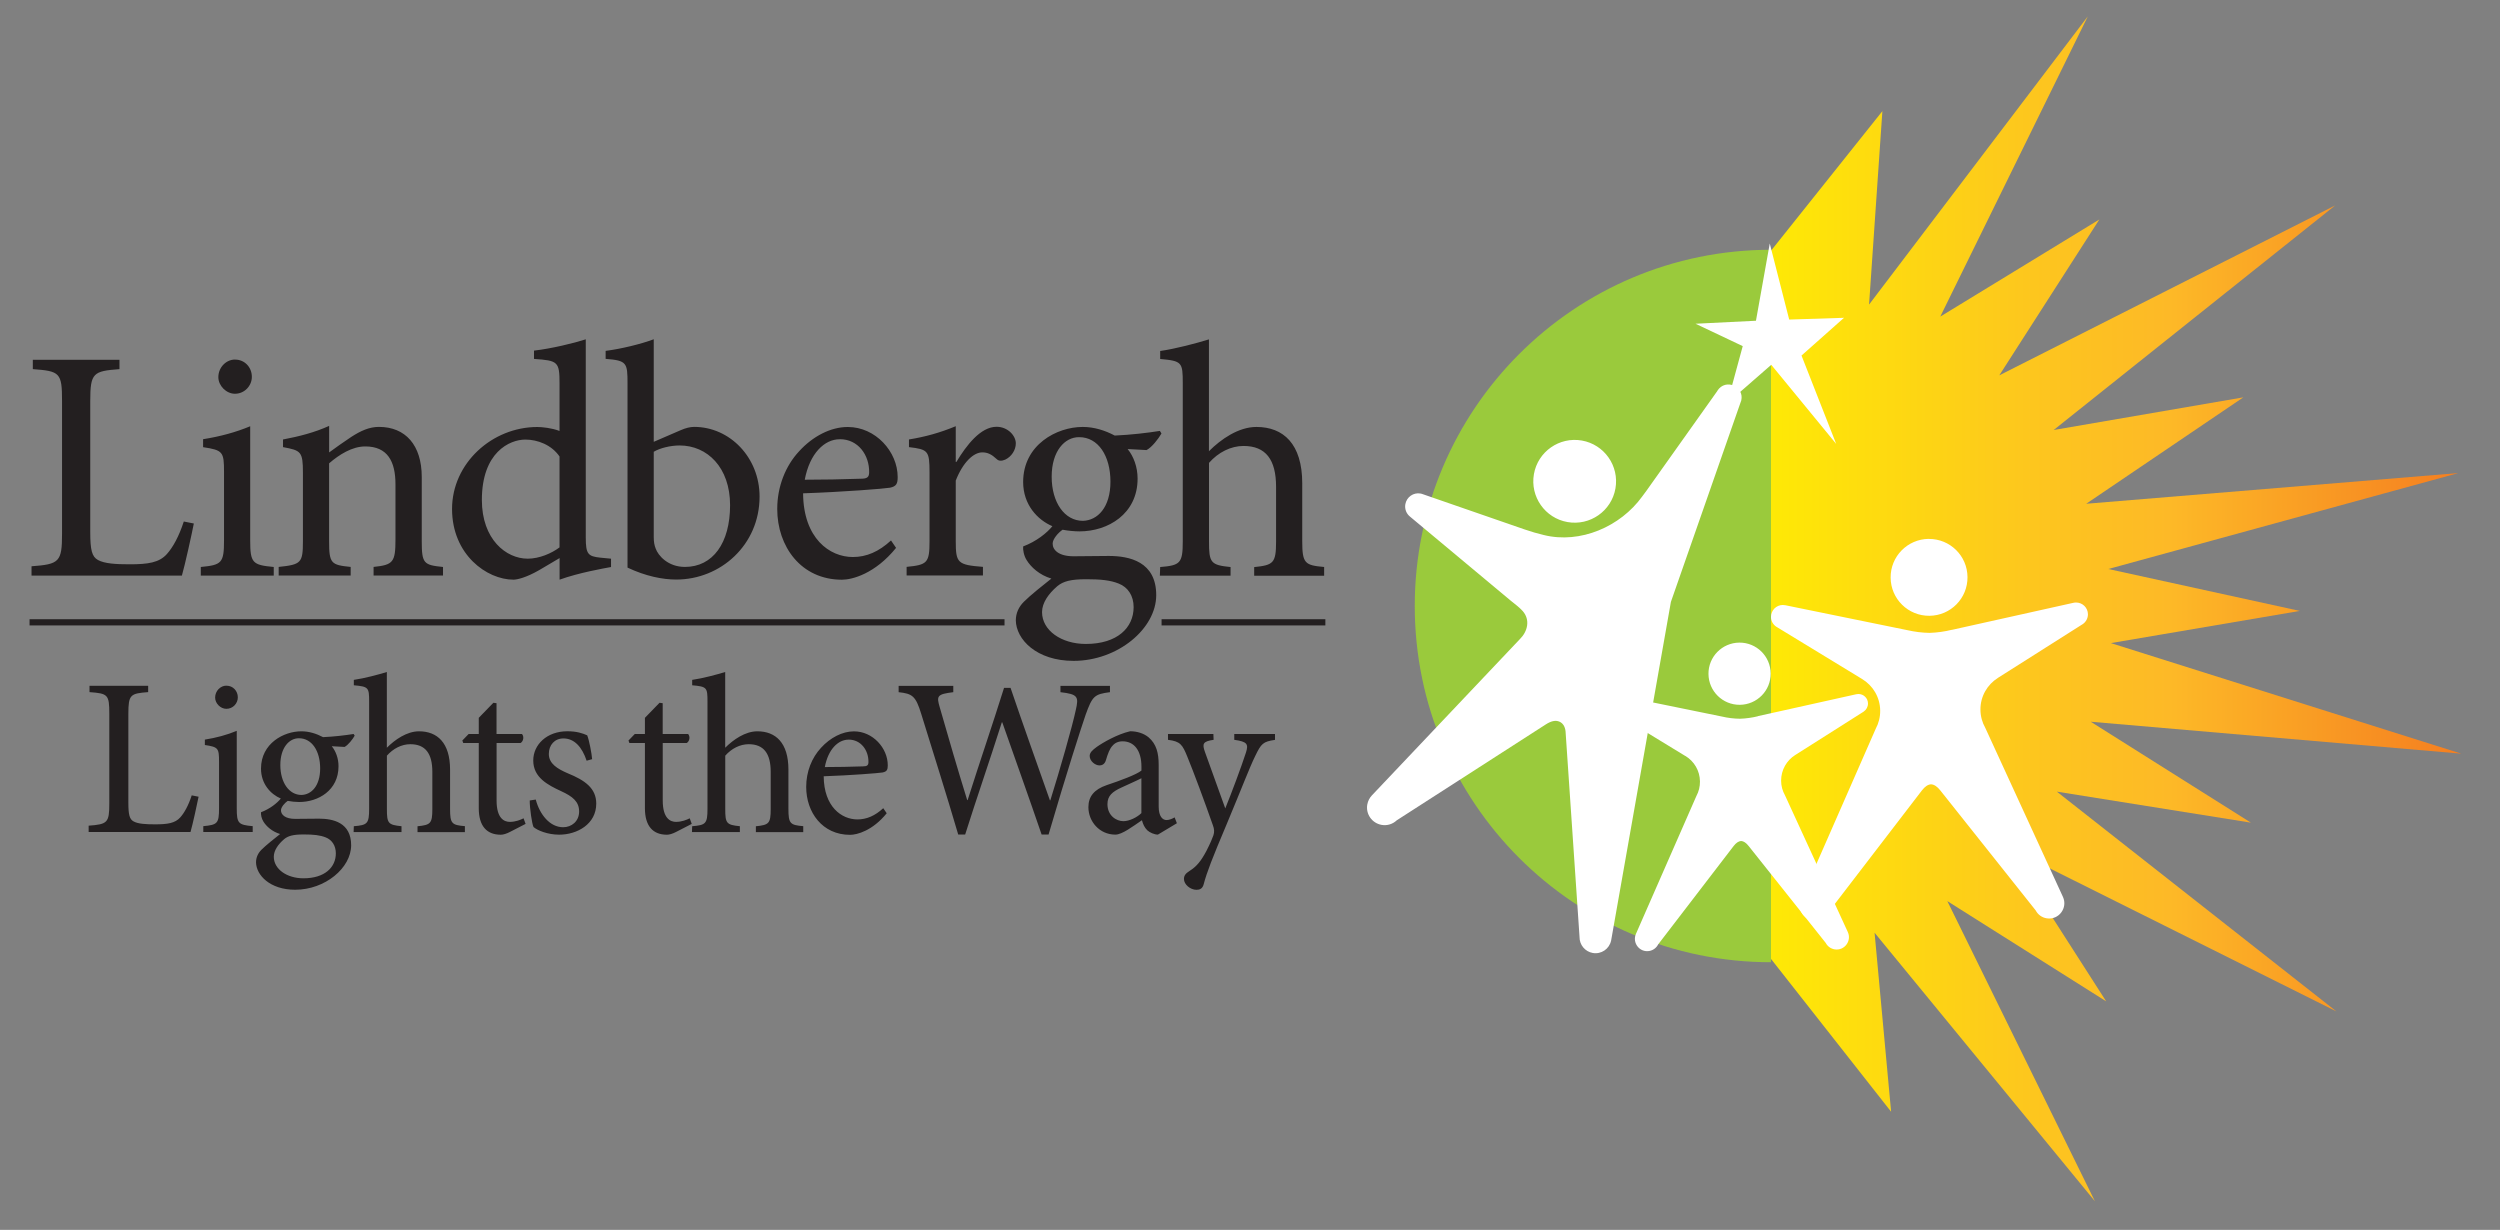 <?xml version="1.0" encoding="UTF-8"?>
<svg id="Layer_1" data-name="Layer 1" xmlns="http://www.w3.org/2000/svg" xmlns:xlink="http://www.w3.org/1999/xlink" version="1.1" viewBox="0 0 467.04 229.76">
  <rect x="0" y="0" width="467.04" height="229.76" fill="#808080" stroke="none"/>
  <defs>
    <style>
      .cls-1 {
        clip-path: url(#clippath);
      }

      .cls-2, .cls-3, .cls-4, .cls-5, .cls-6 {
        stroke-width: 0px;
      }

      .cls-2, .cls-7 {
        fill: none;
      }

      .cls-3 {
        fill: url(#linear-gradient);
      }

      .cls-7 {
        stroke: #231f20;
        stroke-width: 1.16px;
      }

      .cls-4 {
        fill: #9aca3c;
      }

      .cls-8 {
        clip-path: url(#clippath-1);
      }

      .cls-9 {
        clip-path: url(#clippath-3);
      }

      .cls-10 {
        clip-path: url(#clippath-2);
      }

      .cls-5 {
        fill: #231f20;
      }

      .cls-6 {
        fill: #fff;
      }
    </style>
    <clipPath id="clippath">
      <polygon class="cls-2" points="320.85 59.38 351.66 20.76 349.17 56.9 390.04 3.05 362.47 59.15 392.19 41 373.5 70.12 436.26 38.37 383.66 80.33 419.09 74.23 389.74 94.11 459.29 88.37 393.86 106.3 429.64 114.13 394.34 120.14 459.82 140.8 390.58 134.83 420.51 153.69 384.25 147.89 436.48 188.95 375 158.27 393.47 187.07 363.79 168.34 391.36 224.41 350.2 174.25 353.29 207.69 325.93 172.88 322.91 118.51 320.85 59.38"/>
    </clipPath>
    <linearGradient id="linear-gradient" x1="-104.48" y1="599.41" x2="-103.48" y2="599.41" gradientTransform="translate(14970.89 84167.72) scale(140.23 -140.23)" gradientUnits="userSpaceOnUse">
      <stop offset="0" stop-color="#fff200"/>
      <stop offset=".09" stop-color="#fee806"/>
      <stop offset=".43" stop-color="#fdc61e"/>
      <stop offset=".61" stop-color="#fdb927"/>
      <stop offset="1" stop-color="#f57e20"/>
    </linearGradient>
    <clipPath id="clippath-1">
      <rect class="cls-2" x="-104.48" y="-9.59" width="612" height="246"/>
    </clipPath>
    <clipPath id="clippath-2">
      <rect class="cls-2" x="-104.48" y="-9.59" width="612" height="246"/>
    </clipPath>
    <clipPath id="clippath-3">
      <rect class="cls-2" x="-104.48" y="-9.59" width="612" height="246"/>
    </clipPath>
  </defs>
  <g class="cls-1">
    <rect class="cls-3" x="320.85" y="3.05" width="138.97" height="221.36"/>
  </g>
  <g class="cls-8">
    <path class="cls-4" d="M330.85,46.66c-36.75,0-66.55,29.8-66.55,66.55s29.8,66.55,66.55,66.55V46.66Z"/>
  </g>
  <polygon class="cls-6" points="343.03 82.93 336.55 66.42 344.49 59.37 334.25 59.7 330.62 45.49 328.04 59.92 316.75 60.48 325.57 64.66 322.67 75.33 330.9 68.15 343.03 82.93"/>
  <g class="cls-10">
    <path class="cls-6" d="M364.59,117.68l22.73-5.06h0c.16-.04.33-.06.51-.06,1.22-.01,2.22.97,2.23,2.19,0,.78-.39,1.46-.99,1.86h0s-.07.04-.07.04l-15.73,9.97h-.01s-.01.02-.01.02h0c-1.98,1.24-3.3,3.45-3.27,5.96.01,1.22.33,2.36.89,3.35l14.52,31.6h0c.94,2.03-.75,4.36-3.01,4.01-.93-.14-1.68-.71-2.08-1.48l-17.83-22.43c-.57-.72-1.14-1.1-1.73-1.13-.59.04-1.15.43-1.71,1.16l-17.44,22.73c-.39.77-1.14,1.36-2.06,1.52-2.26.39-3.99-1.91-3.08-3.95h0s13.97-31.85,13.97-31.85c.54-1,.84-2.15.83-3.37-.02-2.51-1.37-4.7-3.38-5.91h-.01s-.02-.02-.02-.02l-15.9-9.69-.07-.04h0c-.61-.39-1.02-1.07-1.02-1.85,0-1.22.97-2.22,2.19-2.23.18,0,.35.02.51.05h0s22.81,4.66,22.81,4.66c1.33.3,2.71.48,4.13.5,1.42-.05,2.79-.24,4.12-.57M360.32,100.68c3.97-.03,7.21,3.15,7.24,7.12.04,3.97-3.15,7.21-7.12,7.24-3.97.03-7.21-3.15-7.24-7.12-.04-3.97,3.15-7.21,7.12-7.25"/>
    <path class="cls-6" d="M328.38,133.79l18.38-4.09h0c.13-.03.27-.05.41-.05.99,0,1.79.78,1.8,1.77,0,.63-.31,1.18-.8,1.51h0s-.05.04-.05.04l-12.71,8.06h-.01s-.01.01-.01.01h0c-1.6,1-2.66,2.79-2.65,4.82,0,.98.27,1.91.72,2.71l11.74,25.55h0c.76,1.64-.61,3.52-2.44,3.24-.75-.12-1.36-.58-1.68-1.2l-14.42-18.13c-.46-.58-.92-.89-1.4-.92-.48.04-.93.35-1.39.94l-14.1,18.38c-.32.63-.92,1.1-1.66,1.23-1.83.31-3.22-1.54-2.49-3.2h0s11.29-25.75,11.29-25.75c.44-.81.68-1.74.67-2.72-.02-2.03-1.11-3.8-2.73-4.77h0s-.01,0-.01,0h-.01s-12.85-7.84-12.85-7.84l-.05-.03h0c-.49-.32-.82-.87-.83-1.49,0-.99.78-1.79,1.77-1.8.14,0,.28.01.41.04h0s18.45,3.77,18.45,3.77c1.07.25,2.19.39,3.34.4,1.14-.04,2.26-.2,3.33-.46M324.93,120.05c3.21-.03,5.83,2.55,5.86,5.76.03,3.21-2.55,5.83-5.76,5.86-3.21.03-5.83-2.55-5.86-5.76-.03-3.21,2.55-5.83,5.76-5.86"/>
    <path class="cls-6" d="M320.86,72.99l-13.3,18.72c-.26.36-.51.7-.77,1.04-4.05,5.61-11.55,8.9-18.39,7.2-1.16-.27-2.35-.62-3.6-1.05l-18.94-6.56c-.15-.06-.31-.11-.48-.14-1.33-.24-2.6.65-2.84,1.99-.16.91.2,1.79.88,2.33l18.79,15.68c.68.54,1.72,1.34,2.26,1.96,1.43,1.63.92,3.79-.5,5.2l-27.68,29.23h0c-.43.46-.74,1.04-.86,1.7-.32,1.79.88,3.49,2.67,3.81,1.07.19,2.1-.16,2.83-.85l27.85-17.92c.99-.64,1.82-.82,2.53-.52.86.36,1.16,1.27,1.18,2.14l2.59,38.08v.03c-.01,1.43,1.01,2.71,2.47,2.97,1.59.28,3.1-.75,3.43-2.32.01-.05.02-.11.03-.16l11.14-63.11,12.93-37.02.21-.59c.62-2.6-2.89-4.23-4.45-1.85M295.52,82.3c-4.21-.74-8.22,2.07-8.96,6.27-.74,4.21,2.07,8.22,6.27,8.96,4.21.74,8.22-2.06,8.96-6.27.74-4.21-2.07-8.22-6.27-8.96"/>
  </g>
  <line class="cls-7" x1="5.52" y1="116.26" x2="187.66" y2="116.26"/>
  <line class="cls-7" x1="217" y1="116.26" x2="247.6" y2="116.26"/>
  <g class="cls-9">
    <path class="cls-5" d="M238.18,137.12h-7.6v1.09c2.44.34,2.69.8,2.18,2.39-.84,2.6-2.69,7.56-3.86,10.42l-3.78-10.5c-.59-1.6-.38-2.02,1.6-2.31l-.04-1.09h-8.48v1.09c2.31.29,2.69.88,3.61,3.15,1.22,2.98,3.11,8.06,4.79,12.85.25.67.29,1.22.08,1.85-.21.59-.55,1.43-1.3,2.9-1.01,1.89-1.81,2.9-3.15,3.74-.71.46-1.05.84-1.05,1.51,0,1.01,1.18,2.02,2.35,2.02.59,0,1.13-.21,1.34-1.05.59-2.23,1.51-4.62,4.33-11.3,2.9-6.93,4.2-10.42,5.29-12.64,1.13-2.35,1.47-2.69,3.7-3.02v-1.09ZM213.23,151.9c-.8.8-2.27,1.51-3.36,1.51-1.3,0-2.98-1.01-2.98-3.19,0-1.55.92-2.31,2.56-3.07.88-.42,2.9-1.3,3.78-1.76v6.51ZM219.86,153.79l-.42-1.09c-.42.25-1.01.5-1.51.5-.71,0-1.47-.63-1.47-2.52v-7.77c0-2.23-.42-3.91-1.89-5.17-.92-.76-2.18-1.13-3.44-1.13-2.39.55-5.08,2.1-6.26,2.94-.8.59-1.3,1.05-1.3,1.68,0,.97,1.05,1.76,1.81,1.76.59,0,1.01-.29,1.22-.97.38-1.26.71-2.18,1.26-2.73.42-.5,1.05-.8,1.85-.8,2.14,0,3.53,1.68,3.53,4.75v.71c-.92.76-3.99,1.89-6.51,2.73-2.31.8-3.4,2.1-3.4,4.12,0,2.65,2.06,5.12,5.04,5.12,1.26,0,3.28-1.55,4.96-2.69.21.76.46,1.34,1.01,1.89.46.42,1.34.8,1.97.8l3.57-2.14ZM207.35,128.13h-9.24v1.18c3.28.38,3.44.84,2.86,3.36-.63,2.98-2.98,11.21-4.75,16.84h-.08c-2.56-7.27-5-14.07-7.35-21h-1.22c-2.14,6.85-4.54,13.82-6.8,20.96h-.08c-1.85-5.96-3.49-11.63-5.12-17.3-.63-2.14-.55-2.48,2.52-2.86v-1.18h-10.21v1.18c2.56.29,3.19.67,4.24,4.12,2.31,7.48,4.66,14.87,6.89,22.47h1.3c2.14-6.8,4.49-13.52,6.85-20.96h.08c2.14,6.09,5.04,14.2,7.35,20.96h1.3c3.44-11.76,6.01-19.7,6.93-22.39,1.26-3.49,1.64-3.82,4.54-4.2v-1.18ZM158.54,138.17c2.31,0,3.74,2.02,3.7,4.2,0,.59-.25.8-1.01.8-2.44.08-4.79.13-7.14.13.63-3.36,2.52-5.12,4.41-5.12h.04ZM165.01,150.98c-1.55,1.43-3.11,2.1-4.83,2.1-2.94,0-6.26-2.35-6.3-8.06,5.04-.17,10.33-.59,11-.71.8-.17.97-.5.97-1.34,0-3.23-2.81-6.34-6.3-6.34h-.04c-2.14,0-4.41,1.18-6.13,3.07-1.72,1.85-2.77,4.45-2.77,7.31,0,4.75,3.02,8.95,8.19,8.95,1.3,0,4.2-.76,6.85-4.03l-.63-.92ZM150.06,155.43v-1.09c-2.44-.21-2.77-.46-2.77-3.23v-7.35c0-5-2.39-7.14-5.8-7.14-2.27,0-4.49,1.55-6.01,3.07v-14.15c-1.64.5-4.16,1.18-6.17,1.47v1.01c2.77.25,2.86.42,2.86,3.07v20.03c0,2.77-.34,3.02-2.86,3.23l-.04,1.09h8.95v-1.09c-2.52-.25-2.73-.55-2.73-3.23v-9.95c1.18-1.34,2.77-2.14,4.37-2.14,2.81,0,4.12,1.72,4.12,5.17v6.93c0,2.73-.34,2.98-2.77,3.23v1.09h8.86ZM129.23,153.92l-.38-1.05c-.55.29-1.51.67-2.56.67s-2.48-.63-2.48-3.99v-10.75h4.49c.55-.34.67-1.22.25-1.68h-4.75v-5.75l-.59-.08-2.73,2.81v3.02h-1.89l-1.18,1.22.17.46h2.9v12.18c0,3.32,1.47,4.96,4.12,4.96.42,0,1.05-.17,1.76-.55l2.86-1.47ZM110.62,141.82c-.08-1.05-.55-3.53-.92-4.45-.84-.38-1.97-.76-3.7-.76-3.86,0-6.38,2.52-6.38,5.46,0,3.19,2.73,4.58,5.25,5.75,2.1.97,3.32,1.93,3.32,3.78s-1.43,2.94-2.98,2.94c-2.52,0-4.41-2.44-5.12-5.17l-1.13.17c0,1.51.42,4.37.71,4.96.71.63,2.65,1.43,4.79,1.43,3.36,0,6.93-1.97,6.93-5.8,0-2.9-2.14-4.37-5.33-5.67-1.85-.8-3.53-1.76-3.53-3.61,0-1.68,1.09-2.9,2.73-2.9,2.06,0,3.49,1.64,4.33,4.16l1.05-.29ZM98.19,153.92l-.38-1.05c-.55.29-1.51.67-2.56.67s-2.48-.63-2.48-3.99v-10.75h4.49c.55-.34.67-1.22.25-1.68h-4.75v-5.75l-.59-.08-2.73,2.81v3.02h-1.89l-1.18,1.22.17.46h2.9v12.18c0,3.32,1.47,4.96,4.12,4.96.42,0,1.05-.17,1.76-.55l2.86-1.47ZM86.85,155.43v-1.09c-2.44-.21-2.77-.46-2.77-3.23v-7.35c0-5-2.39-7.14-5.8-7.14-2.27,0-4.49,1.55-6.01,3.07v-14.15c-1.64.5-4.16,1.18-6.17,1.47v1.01c2.77.25,2.86.42,2.86,3.07v20.03c0,2.77-.34,3.02-2.86,3.23l-.04,1.09h8.95v-1.09c-2.52-.25-2.73-.55-2.73-3.23v-9.95c1.18-1.34,2.77-2.14,4.37-2.14,2.81,0,4.12,1.72,4.12,5.17v6.93c0,2.73-.34,2.98-2.77,3.23v1.09h8.86ZM56.78,155.89c1.81,0,3.02.13,4.07.55,1.18.46,1.89,1.55,1.89,2.98,0,2.6-2.06,4.66-6.05,4.66-3.11,0-5.54-1.72-5.54-4.03,0-1.18.84-2.35,1.93-3.28.76-.63,1.72-.88,3.65-.88h.04ZM55.86,137.92c2.39,0,3.95,2.35,3.95,5.63s-1.64,4.91-3.49,4.96c-2.31,0-3.95-2.31-3.95-5.59s1.68-5,3.44-5h.04ZM66.06,137.12c-1.55.25-3.7.5-5.71.59-1.26-.67-2.65-1.09-4.03-1.09h-.04c-3.23,0-7.52,2.23-7.52,6.97,0,2.86,1.81,4.79,3.7,5.59-.67.84-2.02,1.93-3.7,2.56-.04.42.08,1.18.46,1.76.55.88,1.6,1.85,3.11,2.31-1.01.8-2.65,2.1-3.49,2.94-.63.63-1.01,1.43-1.01,2.35.04,2.39,2.6,5.12,7.31,5.12,5.59,0,10.46-4.07,10.46-8.32s-3.4-4.96-6.01-4.96c-1.43,0-2.9.04-4.45.04-1.89,0-2.65-.8-2.65-1.6,0-.59.71-1.39,1.26-1.76.67.13,1.47.21,2.14.21,3.57,0,7.35-2.18,7.35-6.68,0-1.47-.5-2.81-1.26-3.74l2.39.13c.67-.34,1.51-1.43,1.89-2.1l-.21-.34ZM47.21,155.43v-1.09c-2.69-.25-2.98-.5-2.98-3.36v-14.45c-1.81.76-3.82,1.3-5.96,1.64v1.01c2.52.38,2.65.59,2.65,3.15v8.65c0,2.86-.29,3.11-2.94,3.36v1.09h9.24ZM42.29,128.09c-1.09,0-2.1.97-2.1,2.23,0,1.09,1.01,2.1,2.1,2.1,1.22,0,2.14-1.01,2.14-2.14,0-1.22-.92-2.18-2.1-2.18h-.04ZM35.82,148.58c-.63,1.93-1.39,3.28-2.14,4.12-.97,1.09-2.39,1.3-4.7,1.3-1.76,0-3.19-.08-4.03-.55-.76-.42-.97-1.26-.97-3.53v-16.59c0-3.57.38-3.78,3.7-4.03v-1.18h-10.96v1.18c3.44.25,3.7.46,3.7,4.03v16.8c0,3.57-.34,3.86-3.86,4.12v1.18h19.03c.38-1.3,1.26-5.29,1.51-6.59l-1.26-.25Z"/>
    <path class="cls-5" d="M247.37,107.53v-1.61c-3.6-.31-4.09-.68-4.09-4.77v-10.85c0-7.38-3.53-10.54-8.56-10.54-3.35,0-6.63,2.29-8.87,4.53v-20.89c-2.42.74-6.14,1.74-9.11,2.17v1.49c4.09.37,4.22.62,4.22,4.53v29.57c0,4.09-.5,4.46-4.22,4.77l-.06,1.61h13.21v-1.61c-3.72-.37-4.03-.81-4.03-4.77v-14.69c1.74-1.98,4.09-3.16,6.45-3.16,4.15,0,6.08,2.54,6.08,7.63v10.23c0,4.03-.5,4.4-4.09,4.77v1.61h13.08ZM202.98,108.21c2.67,0,4.46.19,6.01.81,1.74.68,2.79,2.29,2.79,4.4,0,3.84-3.04,6.88-8.93,6.88-4.59,0-8.18-2.54-8.18-5.95,0-1.74,1.24-3.47,2.85-4.84,1.12-.93,2.54-1.3,5.39-1.3h.06ZM201.62,81.67c3.53,0,5.83,3.47,5.83,8.31s-2.42,7.25-5.15,7.32c-3.41,0-5.83-3.41-5.83-8.25s2.48-7.38,5.08-7.38h.06ZM216.68,80.5c-2.29.37-5.46.74-8.43.87-1.86-.99-3.91-1.61-5.95-1.61h-.06c-4.77,0-11.1,3.29-11.1,10.29,0,4.22,2.67,7.07,5.46,8.25-.99,1.24-2.98,2.85-5.46,3.78-.06.62.12,1.74.68,2.6.81,1.3,2.36,2.73,4.59,3.41-1.49,1.18-3.91,3.1-5.15,4.34-.93.93-1.49,2.11-1.49,3.47.06,3.53,3.84,7.56,10.79,7.56,8.25,0,15.44-6.01,15.44-12.28s-5.02-7.32-8.87-7.32c-2.11,0-4.28.06-6.57.06-2.79,0-3.91-1.18-3.91-2.36,0-.87,1.05-2.05,1.86-2.6.99.19,2.17.31,3.16.31,5.27,0,10.85-3.22,10.85-9.86,0-2.17-.74-4.15-1.86-5.52l3.53.19c.99-.5,2.23-2.11,2.79-3.1l-.31-.5ZM178.55,86.32v-6.7c-2.98,1.24-5.7,1.98-8.74,2.48v1.43c3.6.43,3.84.68,3.84,4.77v12.83c0,4.03-.43,4.4-4.28,4.77v1.61h14.26v-1.61c-4.77-.37-5.08-.74-5.08-4.84v-11.28c1.36-3.47,3.35-5.27,4.96-5.27.99,0,1.74.37,2.67,1.24.37.37.87.43,1.61.12,1.18-.56,1.98-1.8,1.98-3.04,0-1.43-1.49-3.1-3.6-3.1-2.98,0-5.64,3.47-7.5,6.57h-.12ZM156.91,82.05c3.41,0,5.52,2.98,5.46,6.2,0,.87-.37,1.18-1.49,1.18-3.6.12-7.07.19-10.54.19.93-4.96,3.72-7.56,6.51-7.56h.06ZM166.46,100.96c-2.29,2.11-4.59,3.1-7.13,3.1-4.34,0-9.24-3.47-9.3-11.9,7.44-.25,15.25-.87,16.24-1.05,1.18-.25,1.43-.74,1.43-1.98,0-4.77-4.15-9.36-9.3-9.36h-.06c-3.16,0-6.51,1.74-9.05,4.53-2.54,2.73-4.09,6.57-4.09,10.79,0,7.01,4.46,13.21,12.09,13.21,1.92,0,6.2-1.12,10.11-5.95l-.93-1.36ZM122.13,84.4c1.12-.68,3.1-1.18,4.84-1.18,5.15,0,9.42,4.09,9.42,11.16s-3.22,11.53-8.43,11.53c-3.22,0-5.02-2.17-5.46-3.41-.25-.62-.37-1.24-.37-2.17v-15.93ZM122.13,82.54v-19.16c-2.29.87-6.08,1.8-8.99,2.17v1.49c3.97.31,4.09.74,4.09,4.59v34.41c3.41,1.61,6.57,2.23,9.11,2.23,8.25,0,15.56-6.45,15.56-15.5,0-7.32-5.58-13.02-12.21-13.02-.74,0-1.55.19-2.54.62l-5.02,2.17ZM104.53,102.26c-1.49,1.12-3.78,2.11-5.95,2.11-4.03,0-8.56-3.6-8.56-10.97,0-8.93,5.21-11.28,8.12-11.28,2.29,0,4.9.99,6.39,3.16v16.99ZM114.14,104.37l-1.98-.19c-2.29-.25-2.73-.62-2.73-3.78v-37.01c-2.29.74-6.45,1.74-9.67,2.11v1.55c4.46.31,4.77.5,4.77,4.59v8.87c-1.43-.56-3.29-.74-4.15-.74-8.43,0-15.93,6.76-15.93,15.31s6.51,13.21,11.47,13.21c.68,0,2.36-.37,4.84-1.8l3.78-2.23v4.03c3.6-1.3,8.25-2.11,9.61-2.36v-1.55ZM82.76,107.53v-1.61c-3.6-.37-3.97-.62-3.97-4.84v-11.97c0-5.95-3.04-9.36-8-9.36-1.8,0-3.41.74-5.15,1.86-1.55,1.05-2.91,1.98-4.15,2.91v-4.96c-2.73,1.24-5.64,1.98-8.62,2.54v1.43c3.35.62,3.72.81,3.72,4.77v12.77c0,4.09-.31,4.4-4.53,4.84v1.61h13.45v-1.61c-3.66-.37-4.03-.62-4.03-4.84v-14.51c1.86-1.61,4.28-3.16,6.76-3.16,4.15,0,5.64,2.79,5.64,7.07v10.29c0,4.28-.43,4.77-4.09,5.15v1.61h12.96ZM51.14,107.53v-1.61c-3.97-.37-4.4-.74-4.4-4.96v-21.33c-2.67,1.12-5.64,1.92-8.8,2.42v1.49c3.72.56,3.91.87,3.91,4.65v12.77c0,4.22-.43,4.59-4.34,4.96v1.61h13.64ZM43.89,67.17c-1.61,0-3.1,1.43-3.1,3.29,0,1.61,1.49,3.1,3.1,3.1,1.8,0,3.16-1.49,3.16-3.16,0-1.8-1.36-3.22-3.1-3.22h-.06ZM34.34,97.42c-.93,2.85-2.05,4.84-3.16,6.08-1.43,1.61-3.53,1.92-6.94,1.92-2.6,0-4.71-.12-5.95-.81-1.12-.62-1.43-1.86-1.43-5.21v-24.49c0-5.27.56-5.58,5.46-5.95v-1.74H6.13v1.74c5.08.37,5.46.68,5.46,5.95v24.8c0,5.27-.5,5.7-5.7,6.08v1.74h28.09c.56-1.92,1.86-7.81,2.23-9.73l-1.86-.37Z"/>
  </g>
</svg>
